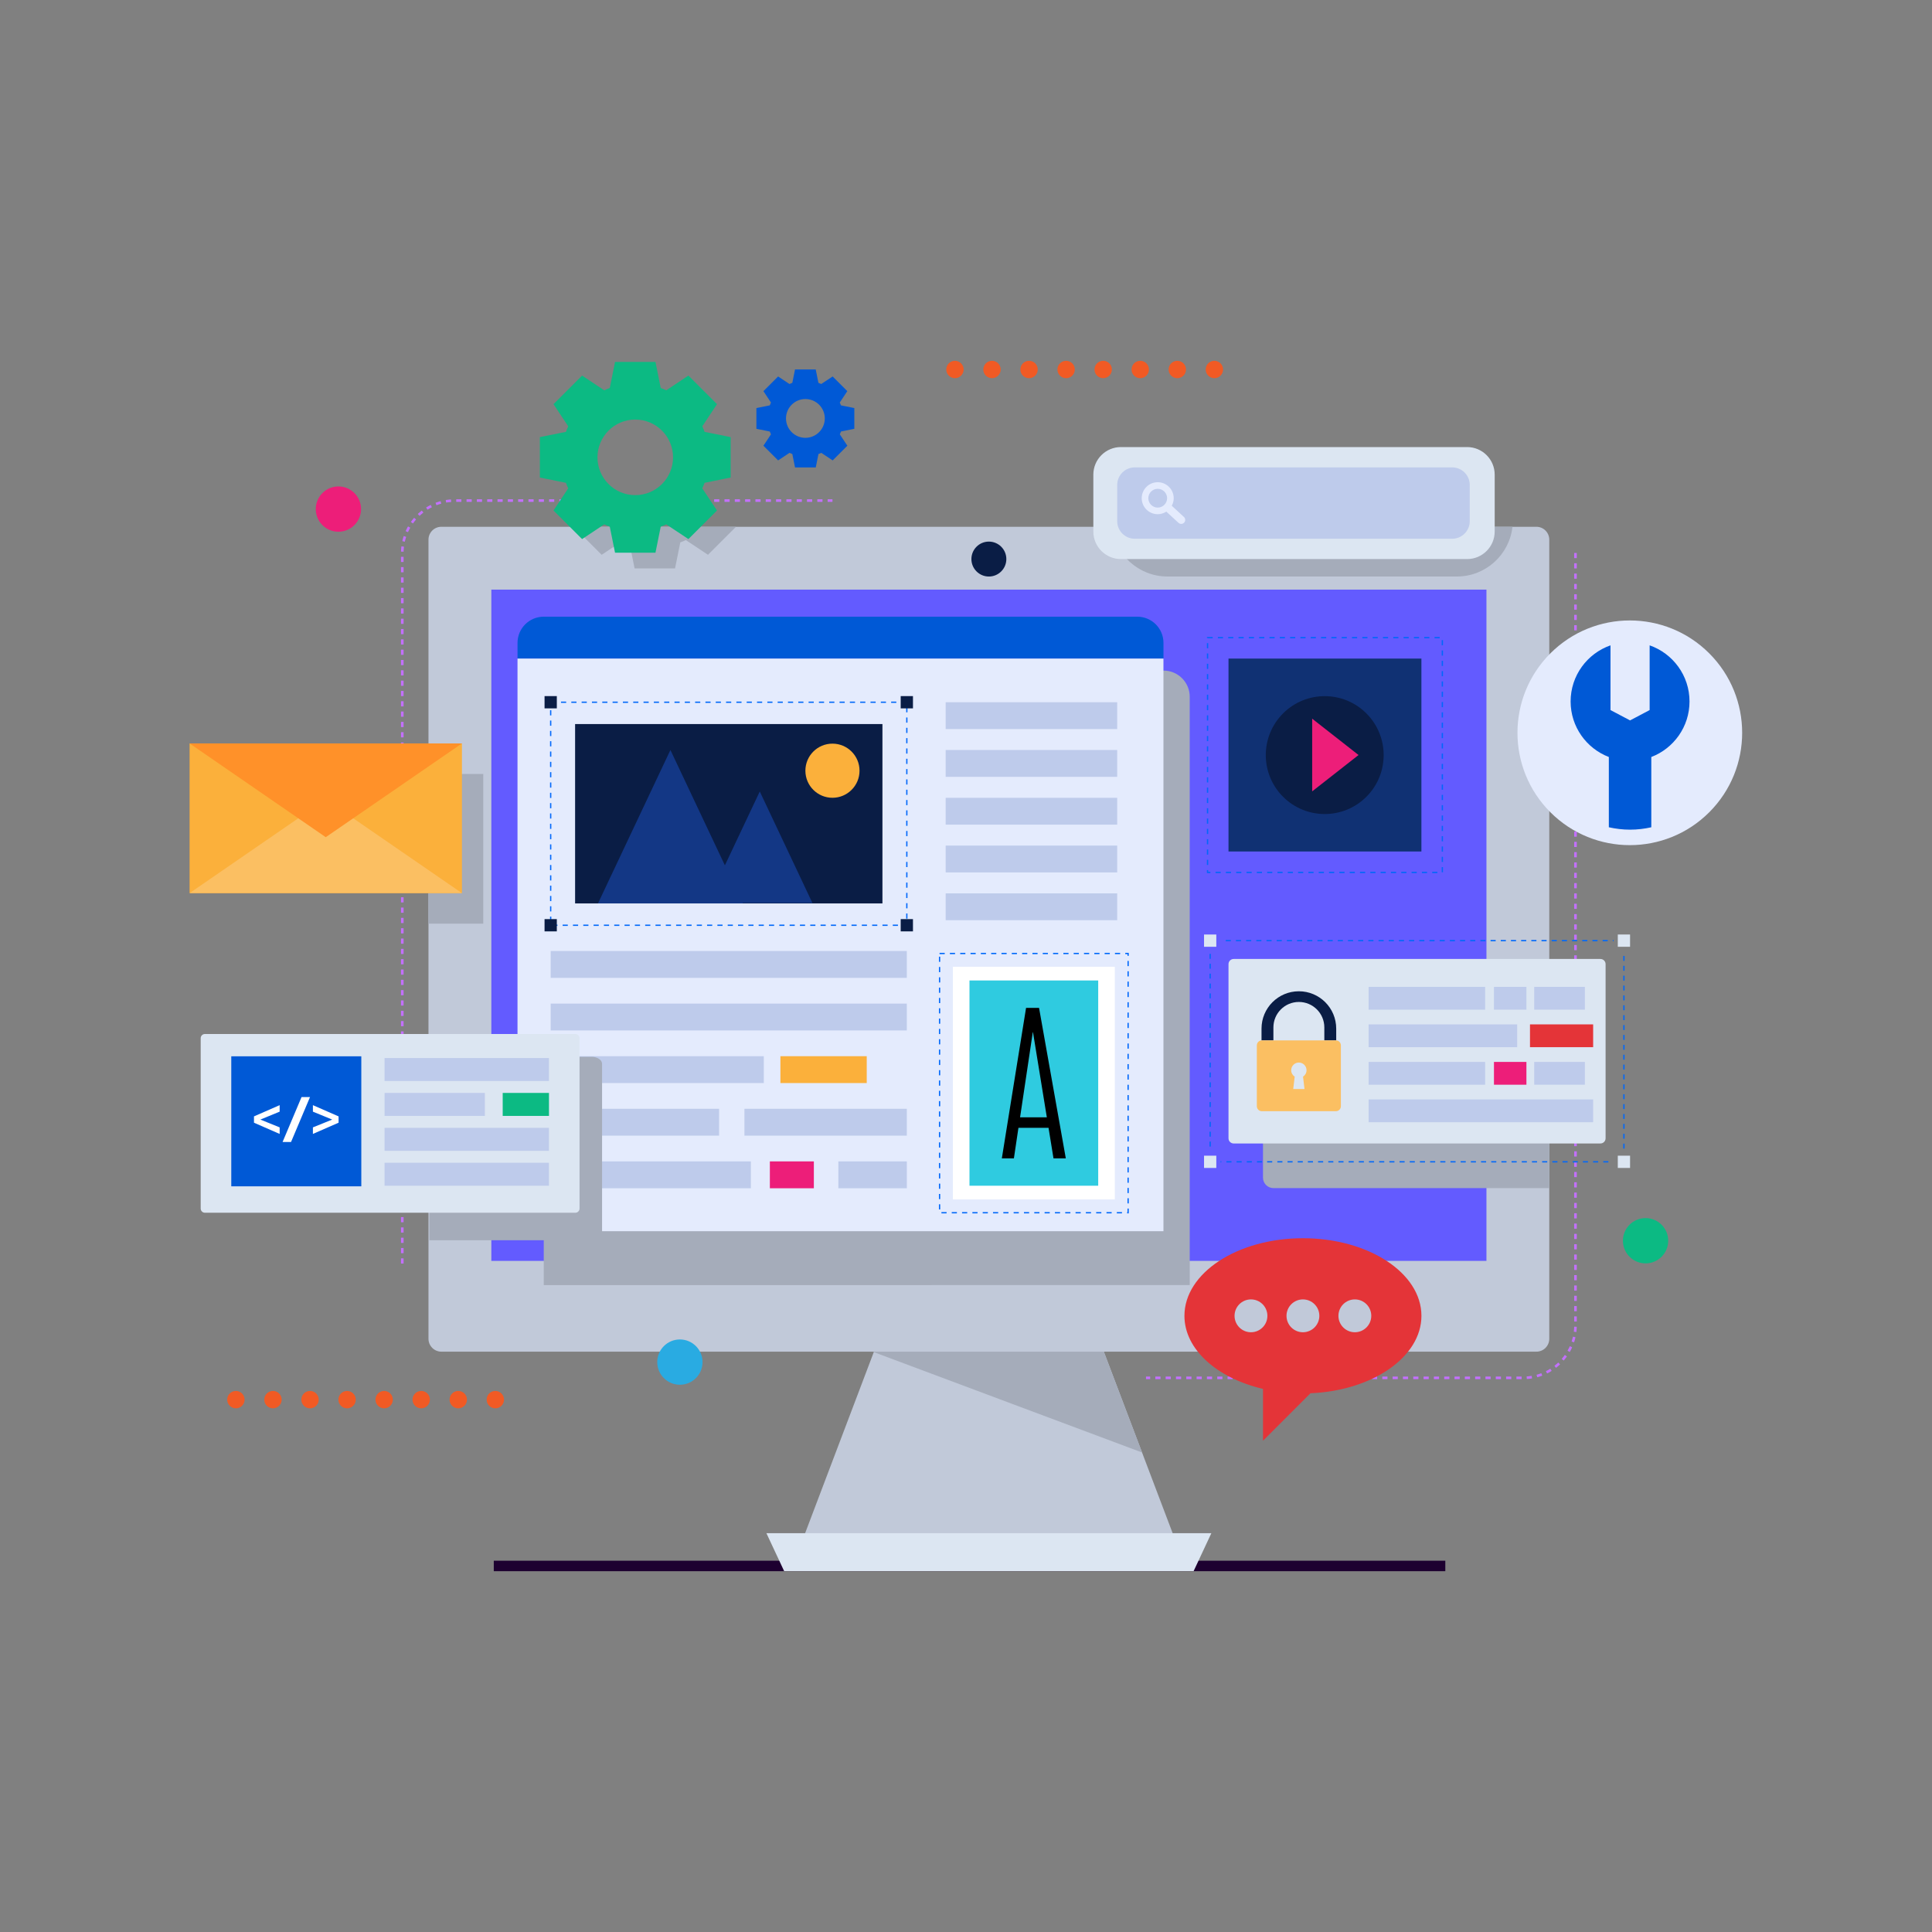 <?xml version="1.0" encoding="utf-8"?>
<!-- Generator: Adobe Illustrator 24.2.0, SVG Export Plug-In . SVG Version: 6.00 Build 0)  -->
<svg version="1.1" id="Layer_1" xmlns="http://www.w3.org/2000/svg" xmlns:xlink="http://www.w3.org/1999/xlink" x="0px" y="0px"
	 viewBox="0 0 1000 1000" style="enable-background:new 0 0 1000 1000;" xml:space="preserve">
<rect x="0" y="0" width="1000" height="1000" fill="#808080" stroke="none"/>
<style type="text/css">
	.st0{fill:#1D0030;}
	.st1{fill:none;stroke:#C370FF;stroke-width:1.335;stroke-miterlimit:10;stroke-dasharray:2.67,2.67;}
	.st2{fill:#C1C9D9;}
	.st3{fill:#DCE6F2;}
	.st4{fill:#A5ACBA;}
	.st5{fill:#0A1D45;}
	.st6{fill:#635BFF;}
	.st7{fill:#F15A24;}
	.st8{fill:#0CBA83;}
	.st9{fill:#ED1E79;}
	.st10{fill:#29ABE2;}
	.st11{fill:#0059D6;}
	.st12{fill:#E4EBFD;}
	.st13{fill:#BECBEB;}
	.st14{fill:none;stroke:#0068FA;stroke-width:0.667;stroke-miterlimit:10;stroke-dasharray:2.67,2.67;}
	.st15{fill:#FFFFFF;}
	.st16{fill:#2FCBE0;}
	.st17{fill:#FBB03B;}
	.st18{fill:#133785;}
	.st19{fill:#103173;}
	.st20{fill:none;stroke:#0068FA;stroke-width:0.667;stroke-miterlimit:10;}
	.st21{fill:none;stroke:#0068FA;stroke-width:0.667;stroke-miterlimit:10;stroke-dasharray:2.636,2.636;}
	.st22{fill:none;stroke:#0068FA;stroke-width:0.667;stroke-miterlimit:10;stroke-dasharray:2.557,2.557;}
	.st23{fill:#E43438;}
	.st24{fill:#FBBF62;}
	.st25{fill:#FF9129;}
</style>
<g>
	<g>
		<rect x="255.58" y="807.83" class="st0" width="492.51" height="5.42"/>
	</g>
	<g>
		<g>
			<g>
				<path class="st1" d="M815.47,286.21v399.86c0,14.95-12.16,27.11-27.11,27.11H593.17"/>
				<path class="st1" d="M208.22,653.99V286.21c0-14.95,12.16-27.11,27.11-27.11h195.55"/>
			</g>
			<g>
				<g>
					<polygon class="st2" points="553.52,652.63 470.17,652.63 416.63,793.83 607.06,793.83 					"/>
					<polygon class="st3" points="617.82,813.2 405.87,813.2 396.69,793.57 627,793.57 					"/>
					<polygon class="st4" points="452.27,699.85 591.13,751.81 565.64,684.61 458.05,684.61 					"/>
				</g>
				<g>
					<path class="st2" d="M795.24,699.62H228.45c-3.69,0-6.67-2.99-6.67-6.67V279.33c0-3.69,2.99-6.67,6.67-6.67h566.78
						c3.69,0,6.67,2.99,6.67,6.67v413.62C801.91,696.63,798.92,699.62,795.24,699.62z"/>
					<path class="st5" d="M520.88,289.37c0,4.99-4.05,9.04-9.04,9.04c-4.99,0-9.04-4.05-9.04-9.04c0-4.99,4.05-9.04,9.04-9.04
						C516.84,280.34,520.88,284.38,520.88,289.37z"/>
					
						<rect x="338.12" y="221.37" transform="matrix(-1.836970e-16 1 -1 -1.836970e-16 990.755 -32.936)" class="st6" width="347.45" height="515.07"/>
				</g>
			</g>
			<g>
				<g>
					<g>
						<path class="st7" d="M126.6,724.45c0,2.48-2.01,4.5-4.5,4.5c-2.48,0-4.5-2.01-4.5-4.5c0-2.48,2.01-4.5,4.5-4.5
							C124.59,719.95,126.6,721.97,126.6,724.45z"/>
						<circle class="st7" cx="141.29" cy="724.45" r="4.5"/>
						<circle class="st7" cx="160.47" cy="724.45" r="4.5"/>
						<circle class="st7" cx="179.65" cy="724.45" r="4.5"/>
						<circle class="st7" cx="198.84" cy="724.45" r="4.5"/>
						<circle class="st7" cx="218.02" cy="724.45" r="4.5"/>
						<circle class="st7" cx="237.2" cy="724.45" r="4.5"/>
						<circle class="st7" cx="256.38" cy="724.45" r="4.5"/>
					</g>
					<g>
						<path class="st7" d="M498.78,191.25c0,2.48-2.01,4.5-4.5,4.5c-2.48,0-4.5-2.01-4.5-4.5c0-2.48,2.01-4.5,4.5-4.5
							C496.76,186.75,498.78,188.77,498.78,191.25z"/>
						<path class="st7" d="M517.96,191.25c0,2.48-2.01,4.5-4.5,4.5s-4.5-2.01-4.5-4.5c0-2.48,2.01-4.5,4.5-4.5
							S517.96,188.77,517.96,191.25z"/>
						<path class="st7" d="M537.14,191.25c0,2.48-2.01,4.5-4.5,4.5c-2.48,0-4.5-2.01-4.5-4.5c0-2.48,2.01-4.5,4.5-4.5
							C535.13,186.75,537.14,188.77,537.14,191.25z"/>
						<path class="st7" d="M556.32,191.25c0,2.48-2.01,4.5-4.5,4.5s-4.5-2.01-4.5-4.5c0-2.48,2.01-4.5,4.5-4.5
							S556.32,188.77,556.32,191.25z"/>
						<path class="st7" d="M575.51,191.25c0,2.48-2.01,4.5-4.5,4.5s-4.5-2.01-4.5-4.5c0-2.48,2.01-4.5,4.5-4.5
							S575.51,188.77,575.51,191.25z"/>
						<path class="st7" d="M594.69,191.25c0,2.48-2.01,4.5-4.5,4.5s-4.5-2.01-4.5-4.5c0-2.48,2.01-4.5,4.5-4.5
							S594.69,188.77,594.69,191.25z"/>
						<path class="st7" d="M613.87,191.25c0,2.48-2.01,4.5-4.5,4.5c-2.48,0-4.5-2.01-4.5-4.5c0-2.48,2.01-4.5,4.5-4.5
							C611.86,186.75,613.87,188.77,613.87,191.25z"/>
						<path class="st7" d="M633.06,191.25c0,2.48-2.01,4.5-4.5,4.5s-4.5-2.01-4.5-4.5c0-2.48,2.01-4.5,4.5-4.5
							S633.06,188.77,633.06,191.25z"/>
					</g>
				</g>
				<g>
					<path class="st8" d="M863.46,642.2c0,6.47-5.25,11.72-11.72,11.72c-6.47,0-11.72-5.25-11.72-11.72
						c0-6.47,5.25-11.72,11.72-11.72C858.21,630.48,863.46,635.73,863.46,642.2z"/>
					<path class="st9" d="M186.88,263.5c0,6.47-5.25,11.72-11.72,11.72c-6.47,0-11.72-5.25-11.72-11.72
						c0-6.47,5.25-11.72,11.72-11.72C181.63,251.78,186.88,257.03,186.88,263.5z"/>
					<path class="st10" d="M363.63,705.02c0,6.47-5.25,11.72-11.72,11.72c-6.47,0-11.72-5.25-11.72-11.72
						c0-6.47,5.25-11.72,11.72-11.72C358.38,693.3,363.63,698.55,363.63,705.02z"/>
				</g>
			</g>
			<g>
				<g>
					<path class="st4" d="M602.24,347.09H295c-7.49,0-13.55,6.07-13.55,13.55v8.13v296.39H615.8V368.78v-8.13
						C615.8,353.16,609.73,347.09,602.24,347.09z"/>
					<g>
						<path class="st11" d="M602.21,332.75c0-7.49-6.07-13.55-13.55-13.55H281.42c-7.49,0-13.55,6.07-13.55,13.55v8.13h334.34
							V332.75z"/>
						<rect x="267.86" y="340.88" class="st12" width="334.34" height="296.39"/>
					</g>
				</g>
				<g>
					<g>
						<rect x="489.48" y="363.47" class="st13" width="88.78" height="13.9"/>
						<rect x="489.48" y="388.2" class="st13" width="88.78" height="13.9"/>
						<rect x="489.48" y="412.94" class="st13" width="88.78" height="13.9"/>
						<rect x="489.48" y="437.67" class="st13" width="88.78" height="13.9"/>
						<rect x="489.48" y="462.41" class="st13" width="88.78" height="13.9"/>
					</g>
					<g>
						<rect x="486.32" y="493.52" class="st14" width="97.59" height="134.19"/>
						<g>
							<rect x="493.21" y="500.4" class="st15" width="83.81" height="120.43"/>
							<rect x="501.8" y="507.49" class="st16" width="66.63" height="106.24"/>
							<g>
								<path d="M531.09,521.67h6.72l13.85,77.9h-6.37l-2.57-15.8h-15.58l-2.35,15.8h-6.24L531.09,521.67z M541.84,578.32
									l-7.17-44.08h-0.09l-6.59,44.08H541.84z"/>
							</g>
						</g>
					</g>
					<g>
						<g>
							<rect x="285.03" y="492.24" class="st13" width="184.34" height="13.9"/>
							<rect x="285.03" y="519.46" class="st13" width="184.34" height="13.9"/>
							<rect x="285.03" y="546.69" class="st13" width="110.31" height="13.9"/>
							<rect x="285.03" y="573.91" class="st13" width="87.17" height="13.9"/>
							<rect x="398.48" y="601.14" class="st9" width="22.77" height="13.9"/>
							<rect x="285.03" y="601.14" class="st13" width="103.62" height="13.9"/>
							<rect x="403.94" y="546.69" class="st17" width="44.68" height="13.9"/>
							<rect x="385.32" y="573.91" class="st13" width="84.05" height="13.9"/>
							<rect x="433.93" y="601.14" class="st13" width="35.45" height="13.9"/>
						</g>
						<g>
							<g>
								<rect x="297.67" y="374.77" class="st5" width="159.08" height="92.84"/>
								<g>
									<polygon class="st18" points="393.26,409.67 375.2,447.89 347.01,388.2 309.51,467.61 384.51,467.61 384.41,467.39 
										420.51,467.39 									"/>
									<path class="st17" d="M430.88,384.91c-7.74,0-14.01,6.27-14.01,14.01c0,7.74,6.27,14.01,14.01,14.01
										c7.74,0,14.01-6.27,14.01-14.01C444.89,391.19,438.62,384.91,430.88,384.91z"/>
								</g>
							</g>
							<g>
								<rect x="285.03" y="363.47" class="st14" width="184.34" height="115.44"/>
								<g>
									<g>
										<rect x="466.2" y="360.3" class="st5" width="6.35" height="6.35"/>
										<rect x="281.86" y="360.3" class="st5" width="6.35" height="6.35"/>
									</g>
									<g>
										<rect x="466.2" y="475.73" class="st5" width="6.35" height="6.35"/>
										<rect x="281.86" y="475.73" class="st5" width="6.35" height="6.35"/>
									</g>
								</g>
							</g>
						</g>
					</g>
				</g>
			</g>
			<g>
				<rect x="625.03" y="330.04" class="st14" width="121.53" height="121.53"/>
				<g>
					<rect x="635.87" y="340.88" class="st19" width="99.85" height="99.85"/>
					<g>
						
							<ellipse transform="matrix(0.707 -0.707 0.707 0.707 -75.474 599.394)" class="st5" cx="685.79" cy="390.8" rx="30.51" ry="30.51"/>
						<polygon class="st9" points="679.18,371.99 679.18,409.61 703.18,390.8 						"/>
					</g>
				</g>
			</g>
			<g>
				<path class="st4" d="M575.5,272.65c1.61,14.48,13.88,25.75,28.79,25.75h149.78c14.91,0,27.18-11.27,28.79-25.75H575.5z"/>
				<g>
					<path class="st3" d="M759.38,289.37h-179.2c-7.88,0-14.27-6.39-14.27-14.27v-29.43c0-7.88,6.39-14.27,14.27-14.27h179.2
						c7.88,0,14.27,6.39,14.27,14.27v29.43C773.65,282.98,767.26,289.37,759.38,289.37z"/>
					<g>
						<path class="st13" d="M751.64,278.85H587.36c-5.02,0-9.09-4.07-9.09-9.09v-18.75c0-5.02,4.07-9.09,9.09-9.09h164.29
							c5.02,0,9.09,4.07,9.09,9.09v18.75C760.74,274.78,756.66,278.85,751.64,278.85z"/>
						<path class="st12" d="M612.8,267.58l-6.29-5.8c0.65-1.21,1-2.54,1-3.91c0-4.56-3.71-8.28-8.28-8.28
							c-4.56,0-8.28,3.71-8.28,8.28s3.71,8.28,8.28,8.28c1.58,0,3.11-0.46,4.46-1.34l6.3,5.81c0.38,0.36,0.88,0.55,1.41,0.55
							c0.58,0,1.13-0.24,1.52-0.67c0.38-0.41,0.57-0.94,0.55-1.49C613.44,268.47,613.21,267.96,612.8,267.58z M604.09,257.87
							c0,2.68-2.18,4.86-4.86,4.86c-2.68,0-4.86-2.18-4.86-4.86s2.18-4.86,4.86-4.86C601.91,253.01,604.09,255.19,604.09,257.87z"/>
					</g>
				</g>
			</g>
			<g>
				<path class="st4" d="M801.91,519.46H659.14c-2.99,0-5.42,2.43-5.42,5.42v84.66c0,2.99,2.43,5.42,5.42,5.42h142.77V519.46z"/>
				<g>
					<g>
						<g>
							<g>
								<g>
									<polyline class="st20" points="840.54,598.64 840.54,601.35 837.83,601.35 									"/>
									<line class="st21" x1="832.48" y1="601.35" x2="631.77" y2="601.35"/>
									<polyline class="st20" points="629.09,601.35 626.38,601.35 626.38,598.64 									"/>
									<line class="st22" x1="626.38" y1="593.45" x2="626.38" y2="492.18"/>
									<polyline class="st20" points="626.38,489.59 626.38,486.87 629.09,486.87 									"/>
									<line class="st21" x1="634.45" y1="486.87" x2="835.16" y2="486.87"/>
									<polyline class="st20" points="837.83,486.87 840.54,486.87 840.54,489.59 									"/>
									<line class="st22" x1="840.54" y1="494.78" x2="840.54" y2="596.04"/>
								</g>
							</g>
						</g>
						<g>
							<g>
								<rect x="837.37" y="483.7" class="st3" width="6.35" height="6.35"/>
								<rect x="623.21" y="483.7" class="st3" width="6.35" height="6.35"/>
							</g>
							<g>
								<rect x="837.37" y="598.18" class="st3" width="6.35" height="6.35"/>
								<rect x="623.21" y="598.18" class="st3" width="6.35" height="6.35"/>
							</g>
						</g>
					</g>
					<g>
						<path class="st3" d="M828.38,591.86H638.54c-1.47,0-2.67-1.2-2.67-2.67v-90.16c0-1.47,1.2-2.67,2.67-2.67h189.84
							c1.47,0,2.67,1.2,2.67,2.67v90.16C831.05,590.67,829.86,591.86,828.38,591.86z"/>
						<g>
							<g>
								<g>
									<rect x="708.39" y="510.81" class="st13" width="60.31" height="11.8"/>
									<rect x="708.39" y="530.22" class="st13" width="76.89" height="11.8"/>
									<rect x="791.92" y="530.22" class="st23" width="32.69" height="11.8"/>
									
										<rect x="773.28" y="510.81" transform="matrix(-1 -1.224647e-16 1.224647e-16 -1 1563.352 1033.409)" class="st13" width="16.8" height="11.8"/>
									
										<rect x="794.1" y="510.81" transform="matrix(-1 -1.224647e-16 1.224647e-16 -1 1614.423 1033.409)" class="st13" width="26.22" height="11.8"/>
								</g>
								<g>
									<rect x="708.39" y="549.65" class="st13" width="60.31" height="11.8"/>
									<rect x="708.39" y="569.06" class="st13" width="116.22" height="11.8"/>
									
										<rect x="773.28" y="549.65" transform="matrix(-1 -1.224647e-16 1.224647e-16 -1 1563.352 1111.098)" class="st9" width="16.8" height="11.8"/>
									
										<rect x="794.1" y="549.65" transform="matrix(-1 -1.224647e-16 1.224647e-16 -1 1614.423 1111.098)" class="st13" width="26.22" height="11.8"/>
								</g>
							</g>
							<g>
								<path class="st5" d="M672.29,513.08L672.29,513.08c-10.68,0-19.33,8.66-19.33,19.33v6.09h6.15v-6.71
									c0-7.28,5.9-13.18,13.18-13.18l0,0c7.28,0,13.18,5.9,13.18,13.18v6.71h6.15v-6.09
									C691.62,521.74,682.97,513.08,672.29,513.08z"/>
								<path class="st24" d="M691.48,538.51H653.1c-1.41,0-2.56,1.15-2.56,2.56v31.52c0,1.41,1.15,2.56,2.56,2.56h38.38
									c1.41,0,2.56-1.15,2.56-2.56v-31.52C694.04,539.65,692.89,538.51,691.48,538.51z M675.21,563.68h-5.84l0.76-6.41
									c-1.09-0.71-1.81-1.93-1.81-3.33c0-2.2,1.78-3.97,3.97-3.97s3.97,1.78,3.97,3.97c0,1.4-0.72,2.62-1.81,3.33L675.21,563.68z"
									/>
							</g>
						</g>
					</g>
				</g>
			</g>
			<g>
				<path class="st23" d="M674.39,640.9c-33.87,0-61.33,17.98-61.33,40.17c0,17.43,16.96,32.27,40.67,37.82v26.82l24.57-24.57
					c32.05-1.32,57.43-18.75,57.43-40.08C735.72,658.88,708.26,640.9,674.39,640.9z M647.5,689.57c-4.7,0-8.5-3.81-8.5-8.5
					c0-4.7,3.81-8.5,8.5-8.5c4.7,0,8.5,3.81,8.5,8.5C656.01,685.76,652.2,689.57,647.5,689.57z M674.39,689.57
					c-4.7,0-8.5-3.81-8.5-8.5c0-4.7,3.81-8.5,8.5-8.5c4.7,0,8.5,3.81,8.5,8.5C682.89,685.76,679.08,689.57,674.39,689.57z
					 M701.27,689.57c-4.7,0-8.5-3.81-8.5-8.5c0-4.7,3.81-8.5,8.5-8.5c4.7,0,8.5,3.81,8.5,8.5
					C709.77,685.76,705.96,689.57,701.27,689.57z"/>
				<g>
					<g>
						<g>
							<path class="st11" d="M442.2,221.95v-10.74l-6.92-1.39v0c-0.19-0.51-0.4-1-0.62-1.49l0.01,0.01l3.9-5.88l-7.6-7.6l-5.88,3.9
								l0.01,0.01c-0.49-0.23-0.98-0.44-1.49-0.62h0l-1.39-6.92H411.5l-1.39,6.92h0c-0.51,0.19-1,0.4-1.49,0.62l0.01-0.01l-5.88-3.9
								l-7.6,7.6l3.9,5.88l0.01-0.01c-0.23,0.49-0.44,0.98-0.62,1.49v0l-6.92,1.39v10.74l6.92,1.39v0c0.19,0.51,0.4,1,0.62,1.49
								l-0.01-0.01l-3.9,5.88l7.6,7.6l5.88-3.9l-0.01-0.01c0.49,0.23,0.98,0.44,1.49,0.62h0l1.39,6.92h10.74l1.39-6.92h0
								c0.51-0.19,1-0.4,1.49-0.62l-0.01,0.01l5.88,3.9l7.6-7.6l-3.9-5.88l-0.01,0.01c0.23-0.49,0.44-0.98,0.62-1.49v0L442.2,221.95
								z M416.87,226.62c-5.54,0-10.04-4.49-10.04-10.04c0-5.54,4.49-10.04,10.04-10.04c5.54,0,10.04,4.49,10.04,10.04
								C426.91,222.13,422.41,226.62,416.87,226.62z"/>
						</g>
					</g>
					<g>
						<g>
							<g>
								<path class="st4" d="M296.91,272.65l14.51,14.51l11.45-7.61l-0.02-0.02c0.95,0.44,1.91,0.85,2.9,1.21h0l2.72,13.48h20.93
									l2.72-13.48h0c0.99-0.36,1.95-0.77,2.9-1.21l-0.02,0.02l11.45,7.61l14.51-14.51H296.91z"/>
							</g>
						</g>
						<g>
							<g>
								<path class="st8" d="M378.18,247.18v-20.93l-13.48-2.72v0c-0.36-0.99-0.77-1.95-1.21-2.9l0.02,0.02l7.61-11.45l-14.8-14.8
									l-11.45,7.61l0.02,0.02c-0.95-0.44-1.91-0.85-2.9-1.21h0l-2.72-13.48h-20.93l-2.72,13.48h0c-0.99,0.36-1.95,0.77-2.9,1.21
									l0.02-0.02l-11.45-7.61l-14.8,14.8l7.61,11.45l0.02-0.02c-0.44,0.95-0.85,1.91-1.21,2.9v0l-13.48,2.72v20.93l13.48,2.72v0
									c0.36,0.99,0.77,1.95,1.21,2.9l-0.02-0.02l-7.61,11.45l14.8,14.8l11.45-7.61l-0.02-0.02c0.95,0.44,1.91,0.85,2.9,1.21h0
									l2.72,13.48h20.93l2.72-13.48h0c0.99-0.36,1.95-0.77,2.9-1.21l-0.02,0.02l11.45,7.61l14.8-14.8l-7.61-11.45l-0.02,0.02
									c0.44-0.95,0.85-1.91,1.21-2.9v0L378.18,247.18z M328.81,256.28c-10.8,0-19.56-8.76-19.56-19.56
									c0-10.8,8.76-19.56,19.56-19.56c10.8,0,19.56,8.76,19.56,19.56C348.37,247.52,339.61,256.28,328.81,256.28z"/>
							</g>
						</g>
					</g>
				</g>
				<g>
					
						<ellipse transform="matrix(0.707 -0.707 0.707 0.707 -21.05 707.677)" class="st12" cx="843.72" cy="379.25" rx="58.16" ry="58.16"/>
					<path class="st11" d="M853.85,334.03v33.5l-10.13,5.35l-10.13-5.35v-33.5c-12.01,4.19-20.64,15.61-20.64,29.05
						c0,13.12,8.21,24.31,19.78,28.74v36.37c3.54,0.79,7.21,1.24,10.99,1.24c3.78,0,7.45-0.45,10.99-1.24v-36.37
						c11.56-4.42,19.78-15.62,19.78-28.74C874.49,349.64,865.86,338.22,853.85,334.03z"/>
				</g>
				<g>
					<g>
						<path class="st4" d="M306.21,547h-83.98v94.96h83.98c2.99,0,5.42-1.63,5.42-3.64v-87.69C311.63,548.63,309.2,547,306.21,547z"
							/>
						<g>
							<path class="st3" d="M297.81,627.71H106.04c-1.19,0-2.16-0.97-2.16-2.16v-88.19c0-1.19,0.97-2.16,2.16-2.16h191.77
								c1.19,0,2.16,0.97,2.16,2.16v88.19C299.97,626.74,299,627.71,297.81,627.71z"/>
							<g>
								<g>
									
										<rect x="199.05" y="601.83" transform="matrix(-1 -1.224647e-16 1.224647e-16 -1 483.19 1215.567)" class="st13" width="85.1" height="11.9"/>
									
										<rect x="199.05" y="583.76" transform="matrix(-1 -1.224647e-16 1.224647e-16 -1 483.19 1179.43)" class="st13" width="85.1" height="11.9"/>
									
										<rect x="199.05" y="565.7" transform="matrix(-1 -1.224647e-16 1.224647e-16 -1 450.016 1143.293)" class="st13" width="51.92" height="11.9"/>
									
										<rect x="260.19" y="565.7" transform="matrix(-1 -1.224647e-16 1.224647e-16 -1 544.339 1143.293)" class="st8" width="23.95" height="11.9"/>
									
										<rect x="199.05" y="547.63" transform="matrix(-1 -1.224647e-16 1.224647e-16 -1 483.19 1107.155)" class="st13" width="85.1" height="11.9"/>
								</g>
								<g>
									<g>
										<rect x="119.71" y="546.74" class="st11" width="67.3" height="67.3"/>
										<g>
											<path class="st15" d="M131.46,581.11v-3.27l13.29-5.81v3.36l-9.99,4.1l9.99,4.04v3.39L131.46,581.11z"/>
											<path class="st15" d="M156.08,567.84h4.38l-9.82,23.26h-4.38L156.08,567.84z"/>
											<path class="st15" d="M161.96,583.53l9.99-4.04l-9.99-4.1v-3.36l13.29,5.81v3.27l-13.29,5.81V583.53z"/>
										</g>
									</g>
								</g>
							</g>
						</g>
					</g>
					<g>
						<rect x="221.78" y="400.61" class="st4" width="28.36" height="77.47"/>
						<g>
							<rect x="98.13" y="384.8" class="st17" width="140.97" height="77.47"/>
							<polygon class="st24" points="168.61,462.28 239.09,462.28 168.61,413.75 98.13,462.28 							"/>
							<polygon class="st25" points="168.61,384.8 98.13,384.8 168.61,433.33 239.09,384.8 							"/>
						</g>
					</g>
				</g>
			</g>
		</g>
	</g>
</g>
</svg>
